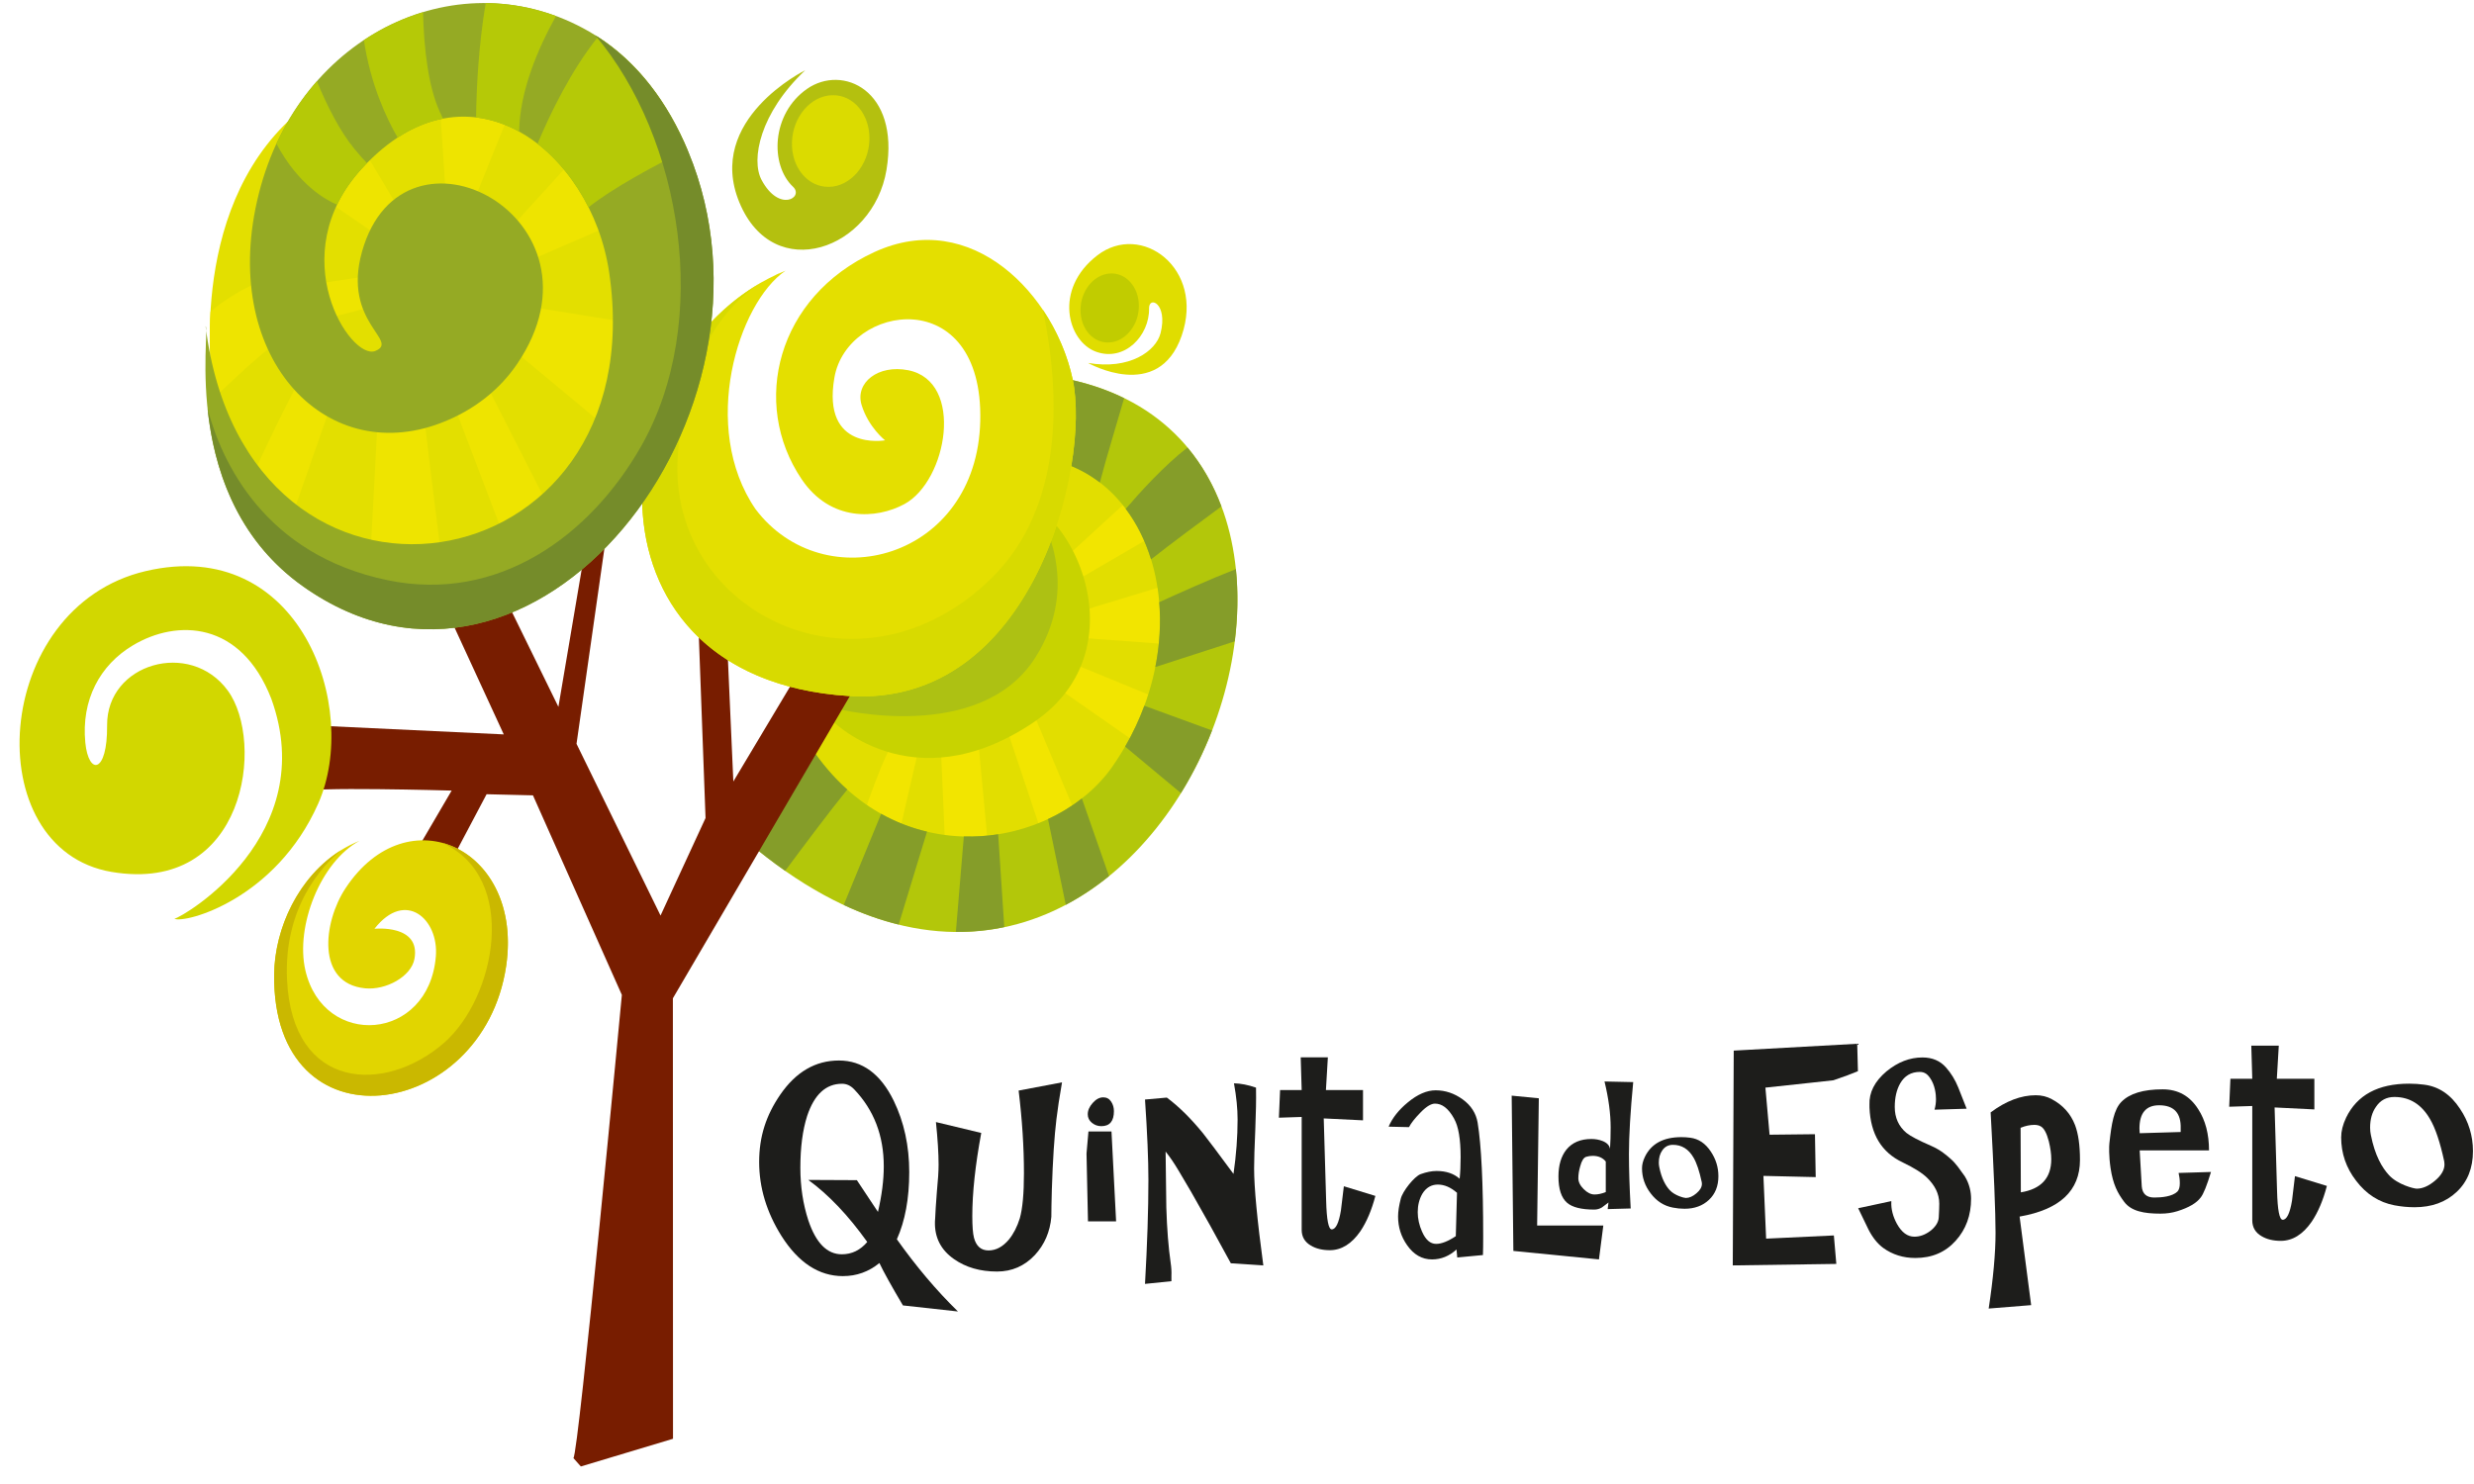 <svg width="120" height="72" viewBox="0 0 120 72" fill="none" xmlns="http://www.w3.org/2000/svg">
<g clip-path="url(#clip0_3551_150565)">
<path fill-rule="evenodd" clip-rule="evenodd" d="M41.118 33.231L39.192 35.816L38.706 38.125C38.706 38.125 44.583 45.475 51.509 39.988C58.433 34.501 58.221 25.681 57.837 24.966C57.454 24.25 55.569 22.603 54.773 22.017C53.975 21.433 51.44 20.89 51.44 20.89L50.005 21.046L48.46 24.47L41.118 33.231Z" fill="#E2DE00"/>
<path fill-rule="evenodd" clip-rule="evenodd" d="M41.601 40.608C42.029 40.874 42.495 41.123 42.997 41.34C43.232 41.35 43.404 41.346 43.404 41.346L44.646 35.962L45.63 36.107L45.884 42.015C46.558 42.042 47.264 41.98 47.994 41.796L47.415 35.56L48.834 35.359L50.6 40.638C50.901 40.445 51.203 40.229 51.509 39.988C51.733 39.809 51.949 39.627 52.16 39.444L49.936 34.16L51.305 33.374L55.102 36.028C55.55 35.333 55.933 34.628 56.259 33.927L51.633 32.029C51.633 32.029 51.669 30.94 52.023 30.932C52.377 30.923 57.238 31.305 57.238 31.305L56.845 28.304L51.776 29.851L51.753 28.43L55.646 26.161L55.012 24.002L51.075 27.61L47.575 32.964C47.575 32.964 46.048 34.172 45.331 34.525C44.614 34.876 43.505 36.243 43.296 36.163C43.103 36.09 41.766 39.607 41.6 40.609" fill="#F2E500"/>
<path fill-rule="evenodd" clip-rule="evenodd" d="M40.246 34.857C40.246 34.857 44.182 39.029 50.101 35.067C56.022 31.105 51.096 22.579 47.724 24.121C44.351 25.663 42.179 30.993 42.179 30.993L40.246 34.857Z" fill="#C8D300"/>
<path fill-rule="evenodd" clip-rule="evenodd" d="M50.216 24.529C49.957 24.346 49.688 24.201 49.416 24.099L41.809 31.731L40.54 34.273L40.602 34.388C40.602 34.388 47.537 36.143 50.223 31.895C52.206 28.764 50.992 25.846 50.216 24.53" fill="#ADC113"/>
<path fill-rule="evenodd" clip-rule="evenodd" d="M36.265 40.843C56.254 57.84 70.478 19.965 50.105 18.144L49.355 22.15C55.833 21.986 58.591 30.533 53.96 37.187C51.154 41.216 43.457 42.562 39.282 36.176C39.282 36.176 36.666 41.075 36.265 40.844" fill="#B3C70A"/>
<path fill-rule="evenodd" clip-rule="evenodd" d="M36.265 40.844C36.878 41.364 37.484 41.832 38.085 42.252C39.005 41.011 40.313 39.266 41.096 38.308C40.444 37.724 39.831 37.018 39.282 36.176C39.282 36.176 36.666 41.075 36.265 40.844ZM40.923 43.906C41.831 44.329 42.72 44.644 43.59 44.857L44.965 40.349C44.21 40.171 43.46 39.888 42.739 39.484L40.924 43.906H40.923ZM46.364 45.212C47.173 45.218 47.956 45.139 48.712 44.98L48.416 40.476C47.871 40.562 47.313 40.599 46.75 40.582L46.364 45.212ZM51.696 43.899C52.436 43.507 53.136 43.039 53.792 42.505L52.475 38.737C51.978 39.127 51.425 39.466 50.833 39.74L51.695 43.899H51.696ZM57.281 38.479C57.874 37.519 58.379 36.496 58.788 35.44L55.505 34.241C55.258 34.908 54.949 35.572 54.572 36.222L57.281 38.479ZM59.889 31.117C60.038 29.933 60.063 28.752 59.946 27.612C58.73 28.084 57.104 28.814 56.228 29.217C56.312 30.227 56.253 31.289 56.038 32.364L59.889 31.117ZM59.242 24.571C58.852 23.529 58.309 22.562 57.597 21.713C56.476 22.582 55.301 23.875 54.603 24.689C55.137 25.4 55.55 26.228 55.831 27.14C56.786 26.386 58.191 25.343 59.242 24.571ZM54.526 19.321C53.563 18.847 52.461 18.494 51.216 18.288L50.139 22.175C51.373 22.284 52.453 22.723 53.348 23.411C53.659 22.208 54.165 20.575 54.526 19.321Z" fill="#859D29"/>
<path fill-rule="evenodd" clip-rule="evenodd" d="M28.173 71.149L32.644 69.806L32.638 48.435L42.592 31.432L39.663 31.068L35.57 37.916L35.049 26.175L33.663 24.54L34.222 39.689L32.039 44.42L27.964 36.089L29.622 24.469C29.622 24.469 28.581 25.764 28.499 25.946L27.085 34.295L23.832 27.65L21.312 28.853L24.435 35.631L15.307 35.2C15.307 35.2 14.637 38.699 14.692 38.424C14.747 38.151 21.907 38.357 21.907 38.357L19.421 42.605L20.804 43.822L23.602 38.534L25.851 38.588L30.163 48.271C30.163 48.271 28.06 70.62 27.812 70.742L28.173 71.148V71.149Z" fill="#781D00"/>
<path fill-rule="evenodd" clip-rule="evenodd" d="M38.105 13.131C29.225 16.729 27.424 32.87 41.151 33.767C50.114 34.351 52.904 22.535 52.033 18.421C51.163 14.31 47.144 10.058 42.417 12.227C37.69 14.397 36.395 19.565 38.885 23.254C40.286 25.327 42.517 25.19 43.87 24.456C45.943 23.329 46.797 18.509 44.055 17.963C42.596 17.672 41.46 18.571 41.792 19.651C42.123 20.731 42.929 21.363 42.929 21.363C42.929 21.363 39.849 21.916 40.472 18.32C41.097 14.724 47.704 13.7 47.547 20.422C47.39 27.145 39.964 29.098 36.645 24.7C33.931 20.742 35.794 14.704 38.105 13.13" fill="#E4DF00"/>
<path fill-rule="evenodd" clip-rule="evenodd" d="M37.752 13.284C37.682 13.316 37.612 13.349 37.542 13.383C37.705 13.311 37.792 13.283 37.772 13.283H37.752V13.284ZM37.051 13.638C29.103 18.03 27.987 32.909 41.151 33.767C50.114 34.351 52.904 22.535 52.033 18.422C51.786 17.256 51.285 16.078 50.589 15.039C51.446 19.207 51.601 24.59 48.106 28.037C41.721 34.334 32.355 29.743 32.876 22.113C33.259 16.515 35.782 14.38 37.051 13.638" fill="#D8DA00"/>
<path fill-rule="evenodd" clip-rule="evenodd" d="M10.383 19.222C10.383 19.222 8.916 10.992 13.769 6.086C18.62 1.182 27.948 2.477 30.104 9.385C32.26 16.294 30.033 25.052 24.015 26.394C17.997 27.738 12.851 25.036 11.725 22.997C10.601 20.957 10.383 19.221 10.383 19.221" fill="#E3DF00"/>
<path fill-rule="evenodd" clip-rule="evenodd" d="M10.382 19.223C10.382 19.223 10.073 17.478 10.211 15.115C11.623 13.949 13.045 13.46 13.337 13.385L13.1 14.914C13.1 14.914 15.139 17.149 16.312 17.773C17.485 18.398 19.339 17.919 20.181 17.462C21.023 17.006 20.604 15.819 20.443 15.17C20.281 14.521 18.435 14.784 18.435 14.784L14.726 15.745L14.513 13.9L18.763 13.254L19.083 11.941L14.772 9.001L16.634 5.583L20.024 11.265L21.698 10.681L21.217 3.187L24.977 3.89C25.085 3.935 25.192 3.981 25.298 4.027L22.619 10.658L23.474 12.485L28.533 6.924L30.155 9.557C30.256 9.896 30.347 10.238 30.428 10.583L25.395 12.766L25.416 14.831L30.882 15.72C30.786 17.597 30.404 19.414 29.744 21.009L24.438 16.597L23.113 17.717L26.843 25.041C26.156 25.584 25.385 25.999 24.532 26.26L22.034 19.701L20.479 19.522L21.368 26.744C20.173 26.792 19.039 26.695 17.993 26.492L18.372 19.355L16.371 18.751L14.138 25.12C13.235 24.617 12.529 24.051 12.075 23.505C13.051 21.217 14.841 17.81 14.841 17.81C14.841 17.81 14.33 16.626 13.877 16.419C13.603 16.293 11.784 17.963 10.393 19.3C10.386 19.25 10.382 19.224 10.382 19.224" fill="#EEE400"/>
<path fill-rule="evenodd" clip-rule="evenodd" d="M9.972 15.829C10.231 15.978 8.65 24.182 14.719 28.463C25.872 36.331 38.669 20.114 33.386 7.361C32.379 4.928 30.815 2.822 28.584 1.535C22.374 -2.045 14.528 1.566 12.556 9.389C10.582 17.213 15.7 22.686 21.372 20.526C23.056 19.885 24.281 18.844 25.089 17.648C29.854 10.606 19.541 5.11 17.556 12.222C16.599 15.65 19.406 16.53 18.207 17.026C17.009 17.522 13.676 12.394 17.562 8.164C22.727 2.541 28.685 7.336 29.549 13.228C31.814 28.651 11.933 31.811 9.973 15.828" fill="#95AA24"/>
<path fill-rule="evenodd" clip-rule="evenodd" d="M33.336 7.245C32.393 5.018 30.978 3.071 29.003 1.793C27.687 3.436 26.68 5.526 26.072 6.977C27.071 7.752 27.923 8.822 28.545 10.058C29.747 9.107 31.732 8.041 33.336 7.246M26.968 0.779C25.85 0.364 24.701 0.16 23.56 0.15C23.205 2.236 23.111 4.32 23.092 5.698C23.823 5.786 24.526 6.023 25.181 6.387C25.206 4.419 26.097 2.344 26.968 0.778M20.517 0.591C19.514 0.893 18.547 1.348 17.651 1.944C17.967 4.09 18.75 5.746 19.288 6.675C20.022 6.195 20.761 5.897 21.485 5.757L21.334 5.427C20.772 4.202 20.564 2.365 20.518 0.591M15.37 3.941C14.6 4.817 13.932 5.832 13.407 6.972C14.475 8.977 15.817 9.708 16.349 9.931C16.634 9.336 17.031 8.742 17.561 8.165C17.639 8.078 17.718 7.996 17.796 7.914C17.626 7.735 17.426 7.506 17.19 7.221C16.496 6.383 15.878 5.166 15.37 3.942" fill="#B5C907"/>
<path fill-rule="evenodd" clip-rule="evenodd" d="M10.069 19.829C10.356 22.566 11.381 26.107 14.719 28.463C25.872 36.331 38.669 20.114 33.385 7.36C32.421 5.032 30.948 3.003 28.866 1.705C33.074 6.681 34.559 15.596 31.082 21.679C28.618 25.991 24.176 29.26 18.808 28.152C12.82 26.917 10.741 22.387 10.068 19.828" fill="#758C2A"/>
<path fill-rule="evenodd" clip-rule="evenodd" d="M39.054 3.411C39.054 3.411 34.2 5.795 35.863 9.821C37.525 13.844 42.358 12.105 42.999 8.241C43.642 4.377 40.864 3.105 39.138 4.317C37.413 5.528 37.34 8.001 38.466 9.062C39.009 9.573 37.798 10.338 36.939 8.729C36.414 7.746 36.862 5.48 39.054 3.411Z" fill="#B4C00F"/>
<path fill-rule="evenodd" clip-rule="evenodd" d="M40.366 4.619C41.405 4.593 42.212 5.568 42.171 6.797C42.129 8.023 41.255 9.041 40.218 9.066C39.18 9.091 38.372 8.116 38.414 6.887C38.456 5.66 39.331 4.644 40.366 4.619Z" fill="#DBDB00"/>
<path fill-rule="evenodd" clip-rule="evenodd" d="M8.459 44.577C8.987 44.811 13.371 43.644 15.434 38.99C17.497 34.337 14.551 25.953 7.064 27.709C-0.425 29.467 -1.107 41.199 5.412 42.303C11.93 43.407 12.867 35.984 11.046 33.502C9.225 31.017 5.168 32.184 5.195 35.195C5.215 37.549 4.294 37.628 4.138 36.028C3.939 33.97 4.832 32.271 6.455 31.305C8.584 30.037 11.684 30.116 13.157 33.896C15.557 40.527 8.96 44.45 8.457 44.577" fill="#D2D700"/>
<path fill-rule="evenodd" clip-rule="evenodd" d="M17.44 40.794C15.547 41.813 14.321 44.944 14.811 47.073C15.692 50.897 20.799 50.551 21.141 46.399C21.288 44.603 19.671 43.135 18.163 45.062C18.163 45.062 20.414 44.827 20.103 46.524C19.948 47.375 18.726 48.054 17.702 47.95C15.326 47.711 15.679 44.739 16.753 43.105C19.764 38.522 25.404 41.165 24.548 46.885C23.417 54.437 13.206 55.893 13.297 47.283C13.324 44.727 14.825 41.84 17.44 40.794Z" fill="#E1D500"/>
<path fill-rule="evenodd" clip-rule="evenodd" d="M21.452 40.892C23.456 41.426 25.03 43.67 24.548 46.885C23.417 54.437 13.206 55.893 13.297 47.283C13.321 45.026 14.49 42.518 16.56 41.239C15.581 42.038 13.762 44.051 13.922 47.526C14.172 52.929 18.676 53.071 21.516 50.616C24.053 48.424 25.198 42.589 21.453 40.892" fill="#CAB800"/>
<path fill-rule="evenodd" clip-rule="evenodd" d="M52.776 17.609C52.776 17.609 56.184 19.554 57.316 16.288C58.448 13.021 55.355 10.743 53.221 12.392C51.084 14.04 51.784 16.57 53.167 17.066C54.551 17.564 55.759 16.282 55.735 14.965C55.724 14.329 56.655 14.724 56.294 16.158C56.074 17.036 54.787 17.955 52.776 17.609" fill="#E0DD00"/>
<path fill-rule="evenodd" clip-rule="evenodd" d="M52.733 16.086C52.237 15.41 52.321 14.35 52.922 13.718C53.527 13.086 54.419 13.122 54.916 13.799C55.414 14.476 55.33 15.534 54.726 16.166C54.124 16.799 53.232 16.761 52.733 16.086Z" fill="#C1CC00"/>
<path d="M40.891 61.914C39.722 61.914 38.727 61.263 37.903 59.963C37.182 58.811 36.822 57.617 36.822 56.377C36.822 55.138 37.163 54.106 37.845 53.111C38.605 52.006 39.554 51.453 40.691 51.453C41.828 51.453 42.713 52.104 43.349 53.404C43.851 54.439 44.102 55.594 44.102 56.872C44.102 58.15 43.902 59.234 43.502 60.127C44.435 61.443 45.422 62.611 46.465 63.63L43.796 63.336C43.239 62.395 42.859 61.709 42.655 61.279C42.138 61.702 41.549 61.913 40.891 61.913M39.209 57.247L41.562 57.258L42.585 58.799C42.773 57.992 42.867 57.255 42.867 56.589C42.867 55.099 42.389 53.854 41.432 52.853C41.258 52.671 41.064 52.581 40.843 52.581C40.059 52.581 39.495 53.102 39.15 54.145C38.93 54.835 38.821 55.672 38.821 56.659C38.821 57.569 38.95 58.418 39.208 59.21C39.577 60.308 40.118 60.855 40.831 60.855C41.318 60.855 41.729 60.655 42.066 60.257C41.141 58.964 40.188 57.961 39.208 57.248" fill="#1D1D1B"/>
<path d="M52.796 54.897H53.912L54.136 59.258H52.772L52.701 55.968L52.795 54.897H52.796ZM53.513 53.24C53.677 53.24 53.805 53.309 53.895 53.447C53.986 53.583 54.03 53.739 54.03 53.91C54.03 54.397 53.827 54.639 53.419 54.639C53.246 54.639 53.094 54.584 52.961 54.475C52.827 54.364 52.761 54.227 52.761 54.063C52.761 53.875 52.84 53.691 53.002 53.511C53.162 53.331 53.332 53.24 53.513 53.24Z" fill="#1D1D1B"/>
<path d="M56.537 55.873C56.553 57.346 56.565 58.251 56.572 58.587C56.603 59.622 56.674 60.519 56.784 61.28C56.816 61.491 56.828 61.7 56.819 61.903V62.16L55.538 62.291C55.647 60.37 55.703 58.691 55.703 57.248C55.703 56.253 55.647 54.952 55.538 53.346L56.596 53.252C57.168 53.675 57.752 54.251 58.348 54.98C58.567 55.255 59.061 55.913 59.83 56.955C59.963 56.037 60.029 55.157 60.029 54.309C60.029 53.792 59.971 53.209 59.853 52.559C60.182 52.567 60.539 52.636 60.923 52.77V52.888C60.932 53.343 60.92 53.977 60.888 54.791C60.849 55.678 60.83 56.309 60.83 56.684C60.83 57.617 60.979 59.187 61.277 61.396L59.701 61.291C59.019 60.029 58.376 58.873 57.773 57.823C57.576 57.495 57.38 57.162 57.184 56.824C56.957 56.44 56.741 56.123 56.537 55.872" fill="#1D1D1B"/>
<path d="M62.032 54.227L62.09 52.887H63.137L63.09 51.3H64.407L64.313 52.887H66.112V54.356L64.207 54.263L64.324 58.259C64.348 59.182 64.438 59.646 64.594 59.646C64.79 59.646 64.94 59.341 65.041 58.728C65.089 58.337 65.135 57.946 65.183 57.554L66.712 58.023C66.531 58.713 66.288 59.285 65.983 59.74C65.559 60.351 65.065 60.656 64.501 60.656C64.141 60.656 63.834 60.582 63.584 60.433C63.286 60.26 63.137 60.005 63.137 59.669V54.192L62.032 54.228V54.227Z" fill="#1D1D1B"/>
<path d="M70.531 54.274C70.24 53.749 69.93 53.545 69.602 53.545C69.444 53.545 69.209 53.652 68.896 53.981C68.621 54.263 68.437 54.498 68.343 54.686L67.354 54.663C67.535 54.24 67.845 53.847 68.284 53.486C68.754 53.095 69.205 52.899 69.636 52.899C70.106 52.899 70.543 53.046 70.948 53.34C71.352 53.634 71.593 54.009 71.671 54.463C71.851 55.559 71.941 57.409 71.941 60.01C71.941 60.37 71.937 60.664 71.929 60.892L70.683 61.01L70.648 60.622C70.295 60.943 69.899 61.104 69.46 61.104C68.974 61.104 68.57 60.873 68.249 60.411C67.958 59.997 67.813 59.533 67.813 59.024C67.813 58.781 67.856 58.496 67.942 58.165C68.028 57.797 68.601 57.078 68.906 56.966C69.189 56.864 69.447 56.813 69.683 56.813C70.145 56.813 70.518 56.939 70.799 57.19C70.831 56.884 70.847 56.536 70.847 56.144C70.847 55.266 70.741 54.644 70.529 54.275M68.979 59.763C69.15 60.154 69.378 60.35 69.66 60.35C69.919 60.35 70.236 60.226 70.613 59.975L70.671 57.871C70.366 57.604 70.056 57.472 69.742 57.472C69.429 57.472 69.17 57.621 68.99 57.918C68.841 58.177 68.766 58.475 68.766 58.811C68.766 59.124 68.836 59.442 68.978 59.764" fill="#1D1D1B"/>
<path d="M73.405 60.692L73.323 53.158L74.64 53.286L74.558 59.458H77.768L77.556 61.103L73.405 60.692Z" fill="#1D1D1B"/>
<path d="M77.979 58.664L78.018 58.342C77.849 58.475 77.745 58.553 77.704 58.58C77.587 58.651 77.461 58.686 77.329 58.686C76.707 58.686 76.268 58.577 76.013 58.358C75.733 58.118 75.592 57.693 75.592 57.081C75.592 56.535 75.72 56.102 75.974 55.781C76.255 55.434 76.66 55.261 77.191 55.261C77.384 55.261 77.566 55.294 77.734 55.36C77.948 55.447 78.067 55.574 78.093 55.742C78.114 55.411 78.124 55.066 78.124 54.709C78.124 54.039 78.025 53.294 77.826 52.471L79.218 52.501C79.08 53.94 79.011 55.104 79.011 55.991C79.011 56.741 79.039 57.622 79.096 58.632L77.978 58.663L77.979 58.664ZM77.887 57.838V56.354C77.74 56.171 77.528 56.079 77.252 56.079C77.145 56.079 77.041 56.095 76.939 56.125C76.816 56.161 76.719 56.313 76.647 56.584C76.586 56.793 76.556 56.987 76.556 57.164C76.556 57.342 76.642 57.519 76.816 57.693C76.989 57.866 77.165 57.953 77.343 57.953C77.507 57.953 77.688 57.915 77.887 57.837" fill="#1D1D1B"/>
<path d="M84.047 61.395L84.094 50.973L90.083 50.641L90.118 51.971C89.817 52.099 89.42 52.246 88.928 52.412L87.833 52.532L85.63 52.769L85.832 55.053L88.034 55.029L88.07 57.11L85.534 57.051L85.665 60.096L88.951 59.941L89.07 61.322L84.046 61.394L84.047 61.395Z" fill="#1D1D1B"/>
<path d="M90.677 53.601C90.654 53.005 90.928 52.467 91.499 51.983C92.047 51.531 92.631 51.305 93.249 51.305C93.725 51.305 94.106 51.467 94.392 51.793C94.638 52.071 94.837 52.395 94.987 52.768C95.256 53.443 95.391 53.783 95.391 53.792L93.832 53.839C93.879 53.681 93.904 53.511 93.904 53.328C93.904 53.106 93.864 52.641 93.601 52.278C93.489 52.124 93.356 52.007 93.118 52.007C92.698 52.007 92.38 52.193 92.166 52.566C91.991 52.876 91.904 53.256 91.904 53.708C91.904 54.231 92.094 54.652 92.475 54.969C92.673 55.126 93.066 55.333 93.654 55.587C94.146 55.801 94.416 56.054 94.606 56.217C94.883 56.453 95.078 56.767 95.3 57.069C95.531 57.443 95.606 57.84 95.606 58.157C95.606 58.966 95.357 59.648 94.856 60.202C94.356 60.758 93.706 61.034 92.904 61.034C92.317 61.034 91.797 60.873 91.345 60.547C91.067 60.341 90.829 60.044 90.63 59.655C90.464 59.314 90.298 58.969 90.13 58.62L91.737 58.275V58.31C91.722 58.66 91.813 59.017 92.011 59.382C92.242 59.795 92.523 60.001 92.856 60.001C93.118 60.001 93.37 59.911 93.613 59.733C93.855 59.554 94.031 59.31 94.039 59.056C94.055 58.77 94.063 58.553 94.063 58.402C94.063 57.903 93.837 57.507 93.488 57.157C93.25 56.919 92.849 56.666 92.286 56.395C91.262 55.912 90.727 55.024 90.678 53.731V53.599L90.677 53.601Z" fill="#1D1D1B"/>
<path d="M97.96 59.026L98.52 63.322L96.46 63.488C96.682 62.021 96.793 60.796 96.793 59.811C96.793 58.827 96.714 56.857 96.555 53.97C97.301 53.415 98.031 53.138 98.746 53.138C99.031 53.138 99.289 53.202 99.519 53.328C100.059 53.614 100.436 54.034 100.65 54.589C100.808 55.009 100.888 55.572 100.888 56.278C100.888 57.769 99.912 58.685 97.959 59.026M98.008 54.719L98.02 57.849C99.003 57.69 99.496 57.155 99.496 56.242C99.496 55.987 99.456 55.699 99.377 55.374C99.274 54.977 99.143 54.735 98.984 54.648C98.897 54.599 98.794 54.576 98.675 54.576C98.461 54.576 98.238 54.624 98.008 54.718" fill="#1D1D1B"/>
<path d="M106.624 53.815C106.973 54.355 107.147 55.022 107.147 55.814H103.784L103.885 57.565C103.916 57.922 104.118 58.101 104.491 58.101C104.841 58.101 105.357 58.058 105.612 57.814C105.691 57.734 105.731 57.599 105.731 57.409C105.731 57.242 105.711 57.075 105.672 56.908L107.243 56.861C107.044 57.52 106.878 57.932 106.744 58.099C106.545 58.368 106.168 58.59 105.612 58.764C105.358 58.844 105.084 58.883 104.791 58.883C103.989 58.883 103.374 58.765 103.034 58.312C102.717 57.891 102.491 57.475 102.371 56.669C102.284 56.087 102.299 55.596 102.315 55.468C102.418 54.517 102.532 53.832 102.897 53.459C103.294 53.054 103.961 52.852 104.897 52.852C105.643 52.852 106.219 53.172 106.623 53.815M105.773 54.922V54.755C105.796 54.002 105.448 53.625 104.726 53.625C104.091 53.625 103.773 54.002 103.773 54.755C103.773 54.843 103.778 54.918 103.785 54.981L105.774 54.922L105.773 54.922Z" fill="#1D1D1B"/>
<path d="M108.126 53.695L108.185 52.339H109.245L109.198 50.732H110.531L110.436 52.339H112.257V53.826L110.328 53.731L110.447 57.776C110.471 58.711 110.562 59.18 110.721 59.18C110.919 59.18 111.07 58.87 111.173 58.251C111.221 57.855 111.269 57.459 111.316 57.063L112.864 57.538C112.681 58.237 112.435 58.816 112.126 59.276C111.697 59.894 111.197 60.203 110.626 60.203C110.261 60.203 109.95 60.128 109.697 59.977C109.396 59.803 109.245 59.545 109.245 59.204V53.66L108.127 53.696L108.126 53.695Z" fill="#1D1D1B"/>
<path d="M47.595 54.968C47.305 56.535 47.161 57.878 47.161 59C47.161 59.493 47.188 59.845 47.243 60.057C47.353 60.464 47.588 60.668 47.949 60.668C48.31 60.668 48.639 60.492 48.937 60.139C49.164 59.858 49.34 59.514 49.466 59.105C49.599 58.636 49.666 57.905 49.666 56.919C49.666 55.658 49.579 54.322 49.408 52.912L51.513 52.513C51.387 53.233 51.297 53.828 51.242 54.299C51.14 55.129 51.066 56.269 51.019 57.719C51.003 58.306 50.995 58.746 50.995 59.035C50.932 59.764 50.665 60.383 50.195 60.892C49.693 61.425 49.081 61.692 48.36 61.692C47.544 61.692 46.851 61.492 46.279 61.092C45.636 60.646 45.326 60.037 45.349 59.27L45.361 59.083C45.369 58.839 45.396 58.412 45.444 57.801C45.498 57.253 45.526 56.822 45.526 56.509C45.526 55.968 45.483 55.277 45.397 54.44L47.596 54.968L47.595 54.968Z" fill="#1D1D1B"/>
<path d="M113.794 54.231C114.325 53.128 115.346 52.577 116.854 52.577C117.099 52.577 117.342 52.593 117.58 52.625C118.285 52.712 118.866 53.101 119.319 53.791C119.739 54.417 119.949 55.103 119.949 55.848C119.949 56.674 119.686 57.334 119.158 57.83C118.63 58.326 117.95 58.572 117.117 58.572C116.791 58.572 116.466 58.54 116.14 58.478C115.394 58.335 114.775 57.938 114.283 57.289C113.799 56.663 113.557 55.959 113.557 55.182C113.557 54.882 113.636 54.564 113.795 54.231M114.997 55.064C115.194 56.072 115.547 56.658 115.877 57.016C116.304 57.478 117.087 57.671 117.223 57.671C117.508 57.671 117.805 57.541 118.109 57.283C118.415 57.025 118.568 56.761 118.568 56.493C118.568 56.444 118.564 56.397 118.556 56.35C118.357 55.422 118.127 54.736 117.865 54.292C117.452 53.578 116.878 53.222 116.139 53.222C115.758 53.222 115.461 53.379 115.247 53.697C115.056 53.967 114.961 54.304 114.961 54.708C114.961 54.835 114.973 54.954 114.997 55.065" fill="#1D1D1B"/>
<path d="M79.783 56.13C80.091 55.49 80.682 55.171 81.556 55.171C81.698 55.171 81.839 55.18 81.978 55.199C82.386 55.249 82.722 55.474 82.984 55.874C83.228 56.238 83.35 56.635 83.35 57.067C83.35 57.545 83.197 57.928 82.891 58.215C82.585 58.502 82.19 58.646 81.708 58.646C81.52 58.646 81.331 58.627 81.143 58.59C80.711 58.508 80.352 58.278 80.067 57.901C79.787 57.538 79.645 57.131 79.645 56.68C79.645 56.506 79.691 56.322 79.784 56.129M80.48 56.612C80.594 57.196 80.799 57.536 80.99 57.743C81.237 58.011 81.692 58.122 81.77 58.122C81.936 58.122 82.107 58.047 82.284 57.897C82.461 57.748 82.55 57.595 82.55 57.439C82.55 57.411 82.548 57.383 82.543 57.357C82.428 56.819 82.295 56.421 82.143 56.164C81.904 55.75 81.571 55.544 81.143 55.544C80.922 55.544 80.749 55.635 80.625 55.819C80.515 55.976 80.46 56.17 80.46 56.406C80.46 56.479 80.467 56.547 80.481 56.612" fill="#1D1D1B"/>
</g>
<defs>
<clipPath id="clip0_3551_150565">
<rect width="119" height="71" fill="white" transform="translate(0.948 0.149)"/>
</clipPath>
</defs>
</svg>
